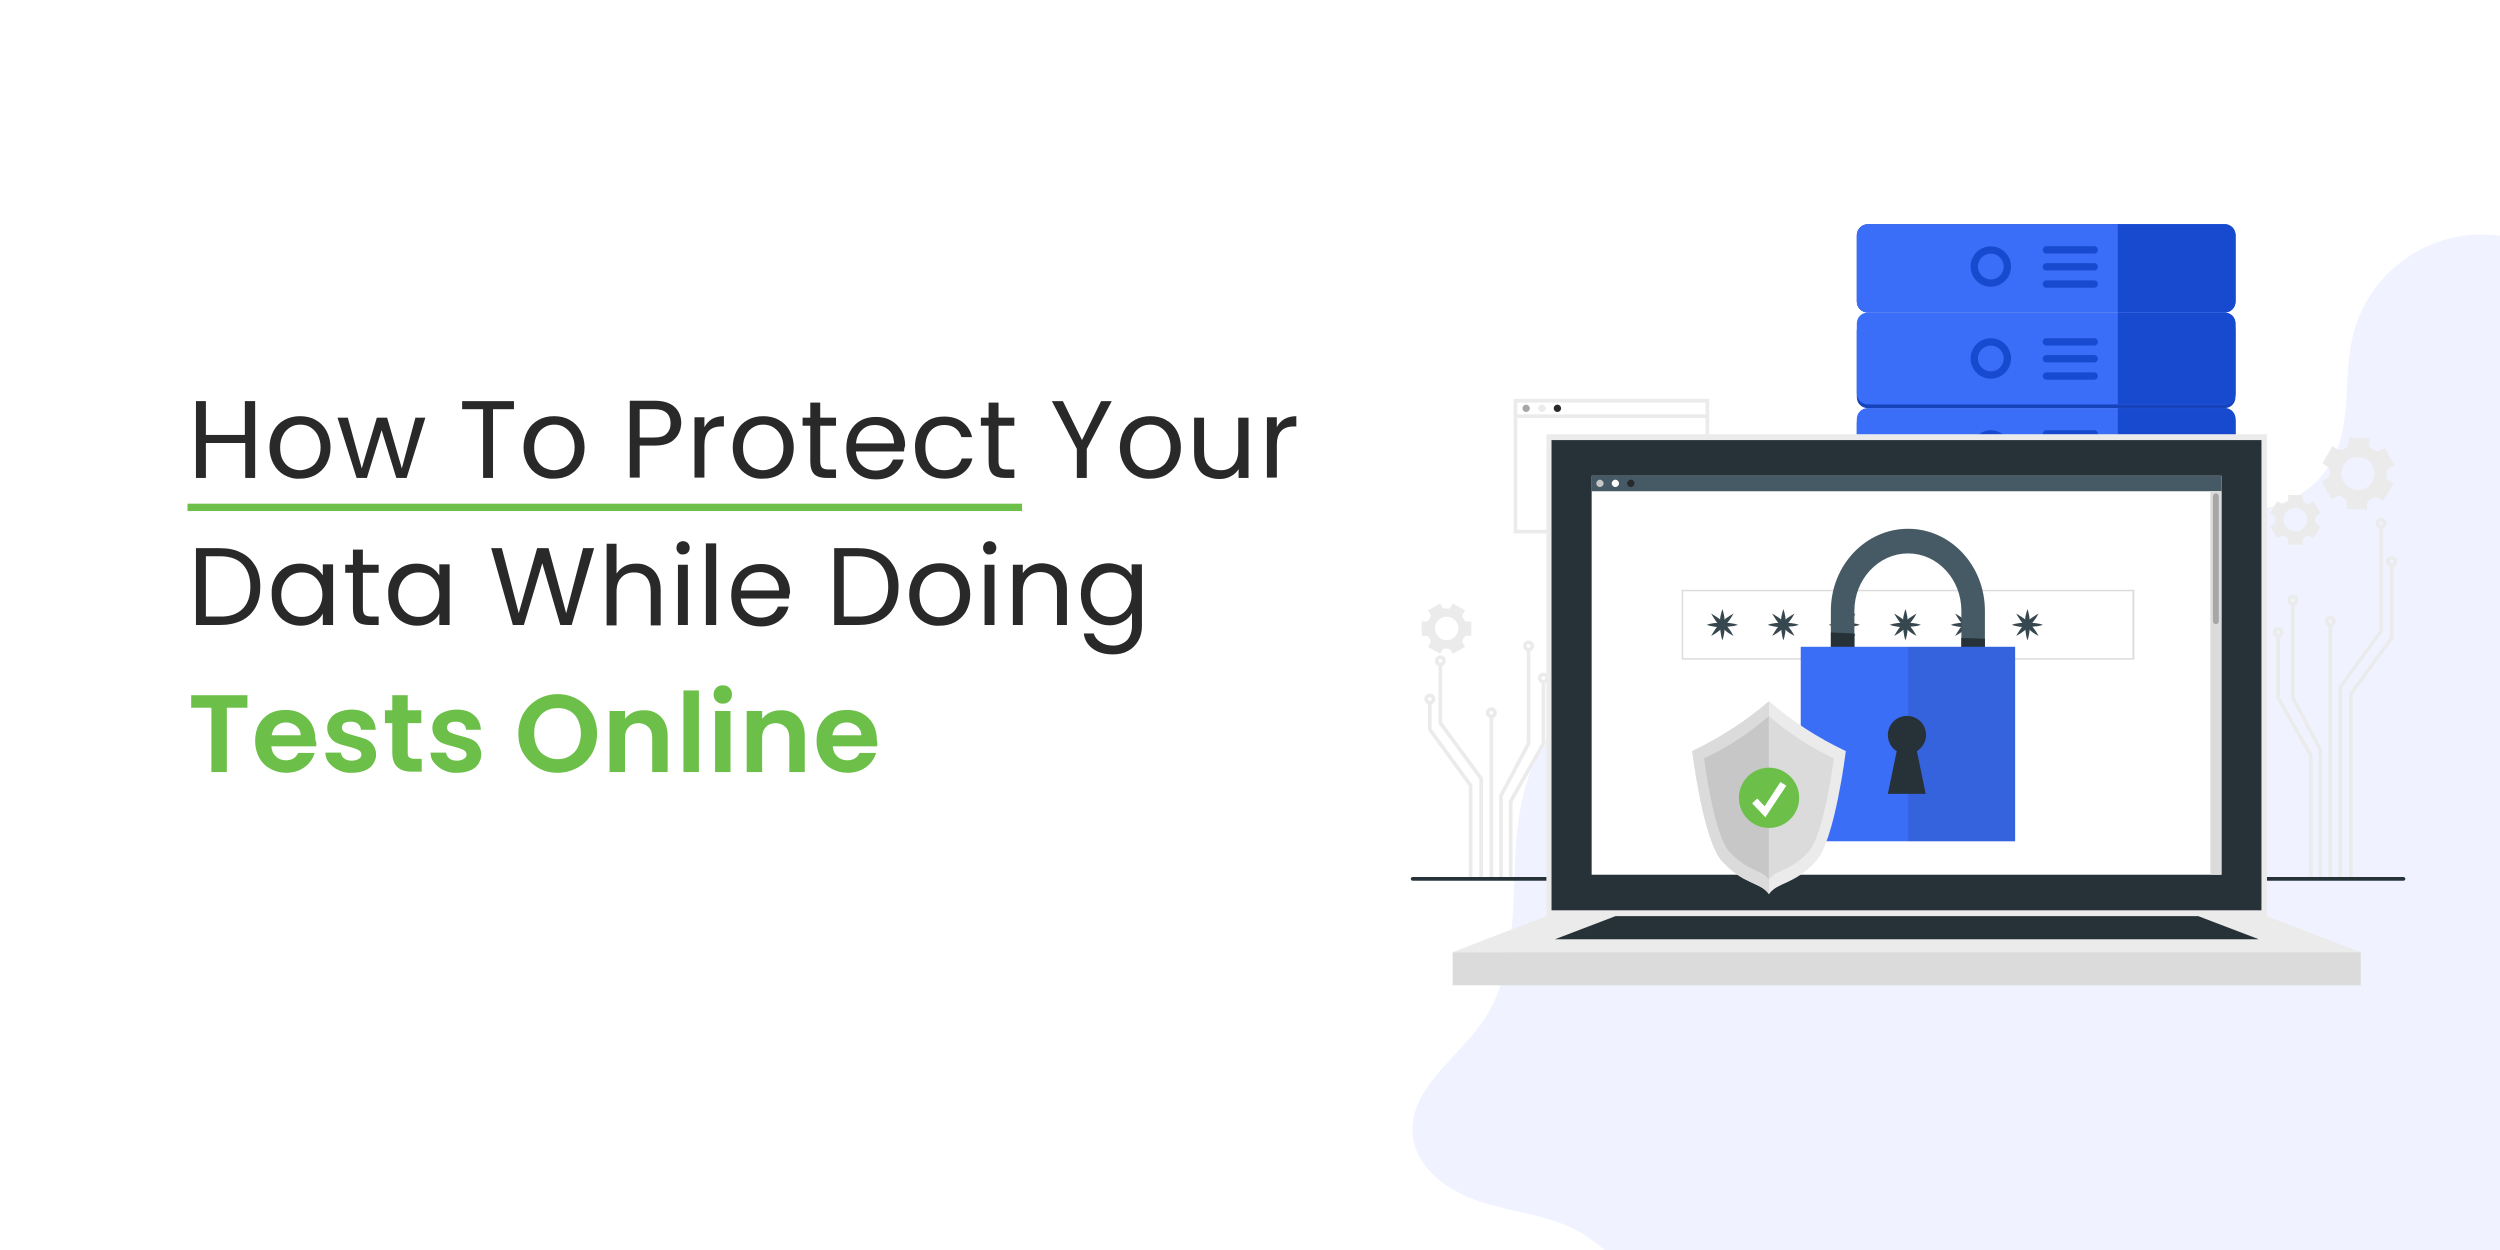 <?xml version="1.0" encoding="UTF-8"?> <!-- Generator: Adobe Illustrator 25.4.1, SVG Export Plug-In . SVG Version: 6.00 Build 0) --> <svg xmlns="http://www.w3.org/2000/svg" xmlns:xlink="http://www.w3.org/1999/xlink" version="1.1" id="Layer_1" x="0px" y="0px" viewBox="0 0 680 340" style="enable-background:new 0 0 680 340;" xml:space="preserve"><rect x="0" y="0" width="680" height="340" fill="#808080" stroke="none"/> <style type="text/css"> .st0{clip-path:url(#SVGID_00000150808247239938981850000012197419449577281704_);} .st1{fill:#FFFFFF;} .st2{enable-background:new ;} .st3{fill:#292929;} .st4{fill:#6CC04A;} .st5{fill:#F0F3FF;} .st6{fill:#3B6EF8;} .st7{fill:#1642BA;} .st8{fill:#184AD0;} .st9{fill:none;} .st10{fill:none;stroke:#184AD0;stroke-width:2;} .st11{fill:none;stroke:#184AD0;stroke-width:2;stroke-linecap:round;} .st12{fill:none;stroke:#EBEBEB;stroke-miterlimit:10;} .st13{fill:#A6A6A6;} .st14{fill:#EBEBEB;} .st15{fill:none;stroke:#263238;stroke-linecap:round;stroke-linejoin:round;} .st16{fill:#263238;} .st17{fill:#DBDBDB;} .st18{fill:#455A64;} .st19{fill:#C7C7C7;} .st20{fill:#37474F;} .st21{fill:#3B6EF6;} .st22{opacity:0.1;enable-background:new ;} </style> <g> <defs> <rect id="SVGID_1_" width="680" height="340"></rect> </defs> <clipPath id="SVGID_00000178183500536133989400000006817032942241642911_"> <use xlink:href="#SVGID_1_" style="overflow:visible;"></use> </clipPath> <g id="How_To_Protect_Your_Data_While_Doing_Tests_Online" style="clip-path:url(#SVGID_00000178183500536133989400000006817032942241642911_);"> <rect class="st1" width="680" height="340"></rect> <g class="st2"> <path class="st3" d="M69.4,109.1V130h-2.7v-9.5H56v9.5h-2.7v-20.9H56v9.2h10.6v-9.2H69.4z"></path> <path class="st3" d="M77.3,129.2c-1.2-0.7-2.2-1.7-2.9-3c-0.7-1.3-1.1-2.8-1.1-4.5c0-1.7,0.4-3.2,1.1-4.5s1.7-2.3,3-3 c1.3-0.7,2.7-1,4.2-1s3,0.3,4.2,1c1.3,0.7,2.3,1.7,3,3c0.7,1.3,1.1,2.8,1.1,4.5c0,1.7-0.4,3.2-1.1,4.5s-1.8,2.3-3,3 c-1.3,0.7-2.7,1-4.3,1C80,130.3,78.6,129.9,77.3,129.2z M84.3,127.2c0.9-0.5,1.6-1.1,2.1-2.1c0.5-0.9,0.8-2,0.8-3.4 s-0.3-2.4-0.8-3.4c-0.5-0.9-1.2-1.6-2-2.1c-0.8-0.5-1.8-0.7-2.7-0.7c-1,0-1.9,0.2-2.7,0.7c-0.8,0.5-1.5,1.1-2,2.1 c-0.5,0.9-0.8,2-0.8,3.4c0,1.3,0.2,2.5,0.7,3.4c0.5,0.9,1.1,1.6,2,2.1c0.8,0.4,1.7,0.7,2.7,0.7C82.5,127.9,83.4,127.6,84.3,127.2 z"></path> <path class="st3" d="M115.7,113.6l-5.1,16.4h-2.8l-4-13l-4,13H97l-5.2-16.4h2.8l3.8,13.8l4.1-13.8h2.8l4,13.8l3.7-13.8H115.7z"></path> <path class="st3" d="M139.8,109.1v2.2h-5.7V130h-2.7v-18.7h-5.7v-2.2H139.8z"></path> <path class="st3" d="M146.4,129.2c-1.2-0.7-2.2-1.7-2.9-3c-0.7-1.3-1.1-2.8-1.1-4.5c0-1.7,0.4-3.2,1.1-4.5s1.7-2.3,3-3 c1.3-0.7,2.7-1,4.2-1s3,0.3,4.2,1c1.3,0.7,2.3,1.7,3,3c0.7,1.3,1.1,2.8,1.1,4.5c0,1.7-0.4,3.2-1.1,4.5s-1.8,2.3-3,3 c-1.3,0.7-2.7,1-4.3,1C149.1,130.3,147.7,129.9,146.4,129.2z M153.4,127.2c0.9-0.5,1.6-1.1,2.1-2.1c0.5-0.9,0.8-2,0.8-3.4 s-0.3-2.4-0.8-3.4c-0.5-0.9-1.2-1.6-2-2.1c-0.8-0.5-1.8-0.7-2.7-0.7c-1,0-1.9,0.2-2.7,0.7c-0.8,0.5-1.5,1.1-2,2.1 c-0.5,0.9-0.8,2-0.8,3.4c0,1.3,0.2,2.5,0.7,3.4c0.5,0.9,1.1,1.6,2,2.1c0.8,0.4,1.7,0.7,2.7,0.7 C151.6,127.9,152.5,127.6,153.4,127.2z"></path> <path class="st3" d="M183.4,119.5c-1.2,1.2-3,1.7-5.4,1.7h-4v8.7h-2.7v-20.9h6.8c2.4,0,4.2,0.6,5.4,1.7c1.2,1.1,1.8,2.6,1.8,4.4 C185.2,117,184.6,118.4,183.4,119.5z M181.3,118c0.7-0.7,1.1-1.6,1.1-2.8c0-2.6-1.5-3.9-4.4-3.9h-4v7.7h4 C179.5,119,180.6,118.7,181.3,118z"></path> <path class="st3" d="M193.6,114c0.9-0.5,2-0.8,3.3-0.8v2.8h-0.7c-3.1,0-4.6,1.7-4.6,5v8.9h-2.7v-16.4h2.7v2.7 C192.1,115.3,192.7,114.6,193.6,114z"></path> <path class="st3" d="M203.3,129.2c-1.2-0.7-2.2-1.7-2.9-3c-0.7-1.3-1.1-2.8-1.1-4.5c0-1.7,0.4-3.2,1.1-4.5s1.7-2.3,3-3 c1.3-0.7,2.7-1,4.2-1s3,0.3,4.2,1c1.3,0.7,2.3,1.7,3,3c0.7,1.3,1.1,2.8,1.1,4.5c0,1.7-0.4,3.2-1.1,4.5s-1.8,2.3-3,3 c-1.3,0.7-2.7,1-4.3,1C205.9,130.3,204.5,129.9,203.3,129.2z M210.2,127.2c0.9-0.5,1.6-1.1,2.1-2.1c0.5-0.9,0.8-2,0.8-3.4 s-0.3-2.4-0.8-3.4c-0.5-0.9-1.2-1.6-2-2.1c-0.8-0.5-1.8-0.7-2.7-0.7c-1,0-1.9,0.2-2.7,0.7c-0.8,0.5-1.5,1.1-2,2.1 c-0.5,0.9-0.8,2-0.8,3.4c0,1.3,0.2,2.5,0.7,3.4c0.5,0.9,1.1,1.6,2,2.1c0.8,0.4,1.7,0.7,2.7,0.7 C208.5,127.9,209.4,127.6,210.2,127.2z"></path> <path class="st3" d="M223.1,115.8v9.7c0,0.8,0.2,1.4,0.5,1.7c0.3,0.3,0.9,0.5,1.8,0.5h2v2.3h-2.5c-1.5,0-2.7-0.3-3.4-1 s-1.1-1.8-1.1-3.5v-9.7h-2.1v-2.2h2.1v-4.1h2.7v4.1h4.3v2.2H223.1z"></path> <path class="st3" d="M245.9,122.8h-13.1c0.1,1.6,0.7,2.9,1.7,3.8c1,0.9,2.2,1.4,3.7,1.4c1.2,0,2.2-0.3,3-0.8 c0.8-0.5,1.3-1.3,1.7-2.2h2.9c-0.4,1.6-1.3,2.9-2.6,3.9c-1.3,1-3,1.5-4.9,1.5c-1.6,0-3-0.3-4.2-1c-1.2-0.7-2.2-1.7-2.9-3 s-1-2.8-1-4.5c0-1.7,0.3-3.2,1-4.5c0.7-1.3,1.6-2.3,2.9-3c1.2-0.7,2.6-1,4.2-1c1.6,0,2.9,0.3,4.1,1c1.2,0.7,2.1,1.6,2.8,2.8 s1,2.5,1,4C246,121.7,245.9,122.2,245.9,122.8z M242.5,117.9c-0.5-0.8-1.1-1.3-1.9-1.7c-0.8-0.4-1.7-0.6-2.6-0.6 c-1.4,0-2.6,0.4-3.5,1.3c-1,0.9-1.5,2.1-1.7,3.7h10.4C243.1,119.5,242.9,118.6,242.5,117.9z"></path> <path class="st3" d="M249.8,117.3c0.7-1.3,1.6-2.3,2.8-3c1.2-0.7,2.6-1,4.2-1c2,0,3.7,0.5,5,1.5c1.3,1,2.2,2.3,2.6,4.1h-2.9 c-0.3-1-0.8-1.8-1.6-2.4c-0.8-0.6-1.8-0.9-3-0.9c-1.6,0-2.8,0.5-3.8,1.6c-1,1.1-1.4,2.6-1.4,4.5c0,2,0.5,3.5,1.4,4.6 s2.2,1.6,3.8,1.6c1.2,0,2.2-0.3,3-0.8s1.4-1.4,1.7-2.4h2.9c-0.4,1.7-1.3,3-2.6,4c-1.3,1-3,1.5-5,1.5c-1.6,0-2.9-0.3-4.2-1 c-1.2-0.7-2.2-1.7-2.8-3c-0.7-1.3-1-2.8-1-4.5C248.8,120.1,249.2,118.6,249.8,117.3z"></path> <path class="st3" d="M271.6,115.8v9.7c0,0.8,0.2,1.4,0.5,1.7c0.3,0.3,0.9,0.5,1.8,0.5h2v2.3h-2.5c-1.5,0-2.7-0.3-3.4-1 s-1.1-1.8-1.1-3.5v-9.7h-2.1v-2.2h2.1v-4.1h2.7v4.1h4.3v2.2H271.6z"></path> <path class="st3" d="M302.4,109.1l-6.8,13v7.9h-2.7v-7.9l-6.8-13h3l5.2,10.6l5.2-10.6H302.4z"></path> <path class="st3" d="M308.6,129.2c-1.2-0.7-2.2-1.7-2.9-3c-0.7-1.3-1.1-2.8-1.1-4.5c0-1.7,0.4-3.2,1.1-4.5s1.7-2.3,3-3 c1.3-0.7,2.7-1,4.2-1s3,0.3,4.2,1c1.3,0.7,2.3,1.7,3,3c0.7,1.3,1.1,2.8,1.1,4.5c0,1.7-0.4,3.2-1.1,4.5s-1.8,2.3-3,3 c-1.3,0.7-2.7,1-4.3,1C311.2,130.3,309.8,129.9,308.6,129.2z M315.5,127.2c0.9-0.5,1.6-1.1,2.1-2.1c0.5-0.9,0.8-2,0.8-3.4 s-0.3-2.4-0.8-3.4c-0.5-0.9-1.2-1.6-2-2.1c-0.8-0.5-1.8-0.7-2.7-0.7c-1,0-1.9,0.2-2.7,0.7c-0.8,0.5-1.5,1.1-2,2.1 c-0.5,0.9-0.8,2-0.8,3.4c0,1.3,0.2,2.5,0.7,3.4c0.5,0.9,1.1,1.6,2,2.1c0.8,0.4,1.7,0.7,2.7,0.7 C313.7,127.9,314.6,127.6,315.5,127.2z"></path> <path class="st3" d="M339.6,113.6V130h-2.7v-2.4c-0.5,0.8-1.2,1.5-2.2,2c-0.9,0.5-2,0.7-3.1,0.7c-1.3,0-2.4-0.3-3.5-0.8 s-1.8-1.3-2.4-2.4c-0.6-1.1-0.9-2.3-0.9-3.9v-9.6h2.7v9.3c0,1.6,0.4,2.9,1.2,3.7c0.8,0.9,1.9,1.3,3.4,1.3c1.5,0,2.6-0.5,3.4-1.4 c0.8-0.9,1.3-2.2,1.3-3.9v-9H339.6z"></path> <path class="st3" d="M349.3,114c0.9-0.5,2-0.8,3.3-0.8v2.8h-0.7c-3.1,0-4.6,1.7-4.6,5v8.9h-2.7v-16.4h2.7v2.7 C347.7,115.3,348.4,114.6,349.3,114z"></path> </g> <g class="st2"> <path class="st3" d="M65.7,150.4c1.7,0.8,2.9,2.1,3.8,3.6c0.9,1.6,1.3,3.4,1.3,5.6c0,2.1-0.4,4-1.3,5.6c-0.9,1.6-2.2,2.8-3.8,3.6 c-1.7,0.8-3.6,1.2-5.9,1.2h-6.5v-20.9h6.5C62.1,149.1,64.1,149.5,65.7,150.4z M66,165.6c1.4-1.4,2.1-3.4,2.1-6 c0-2.6-0.7-4.6-2.1-6.1c-1.4-1.5-3.5-2.2-6.2-2.2H56v16.4h3.8C62.5,167.8,64.6,167,66,165.6z"></path> <path class="st3" d="M74.8,157.3c0.7-1.3,1.6-2.3,2.8-3c1.2-0.7,2.5-1,4-1c1.4,0,2.7,0.3,3.8,0.9c1.1,0.6,1.8,1.4,2.4,2.3v-3h2.8 V170h-2.8v-3.1c-0.5,1-1.3,1.8-2.4,2.4c-1.1,0.6-2.3,0.9-3.7,0.9c-1.5,0-2.8-0.4-4-1.1c-1.2-0.7-2.1-1.7-2.8-3 c-0.7-1.3-1-2.8-1-4.4C73.8,160,74.1,158.6,74.8,157.3z M86.9,158.5c-0.5-0.9-1.2-1.6-2-2.1c-0.9-0.5-1.8-0.7-2.8-0.7 s-1.9,0.2-2.8,0.7c-0.8,0.5-1.5,1.2-2,2.1c-0.5,0.9-0.8,2-0.8,3.2c0,1.3,0.2,2.4,0.8,3.3c0.5,0.9,1.2,1.6,2,2.1 c0.8,0.5,1.8,0.7,2.8,0.7s2-0.2,2.8-0.7c0.8-0.5,1.5-1.2,2-2.1c0.5-0.9,0.8-2,0.8-3.3S87.4,159.4,86.9,158.5z"></path> <path class="st3" d="M98.7,155.8v9.7c0,0.8,0.2,1.4,0.5,1.7c0.3,0.3,0.9,0.5,1.8,0.5h2v2.3h-2.5c-1.5,0-2.7-0.3-3.4-1 s-1.1-1.8-1.1-3.5v-9.7h-2.1v-2.2h2.1v-4.1h2.7v4.1h4.3v2.2H98.7z"></path> <path class="st3" d="M106.5,157.3c0.7-1.3,1.6-2.3,2.8-3c1.2-0.7,2.5-1,4-1c1.4,0,2.7,0.3,3.8,0.9c1.1,0.6,1.8,1.4,2.4,2.3v-3 h2.8V170h-2.8v-3.1c-0.5,1-1.3,1.8-2.4,2.4c-1.1,0.6-2.3,0.9-3.7,0.9c-1.5,0-2.8-0.4-4-1.1c-1.2-0.7-2.1-1.7-2.8-3 c-0.7-1.3-1-2.8-1-4.4C105.5,160,105.8,158.6,106.5,157.3z M118.7,158.5c-0.5-0.9-1.2-1.6-2-2.1c-0.9-0.5-1.8-0.7-2.8-0.7 s-1.9,0.2-2.8,0.7c-0.8,0.5-1.5,1.2-2,2.1c-0.5,0.9-0.8,2-0.8,3.2c0,1.3,0.2,2.4,0.8,3.3c0.5,0.9,1.2,1.6,2,2.1 c0.8,0.5,1.8,0.7,2.8,0.7s2-0.2,2.8-0.7c0.8-0.5,1.5-1.2,2-2.1c0.5-0.9,0.8-2,0.8-3.3S119.2,159.4,118.7,158.5z"></path> <path class="st3" d="M161.6,149.1l-6.1,20.9h-3.1l-4.9-16.8l-5,16.8l-3,0l-5.9-20.9h2.9l4.6,17.7l5-17.7h3.1l4.8,17.7l4.6-17.7 H161.6z"></path> <path class="st3" d="M176.4,154.1c1,0.5,1.8,1.3,2.4,2.4c0.6,1.1,0.9,2.3,0.9,3.9v9.7h-2.7v-9.3c0-1.6-0.4-2.9-1.2-3.8 c-0.8-0.9-1.9-1.3-3.4-1.3c-1.4,0-2.6,0.5-3.4,1.4c-0.9,0.9-1.3,2.2-1.3,3.9v9.1h-2.7v-22.2h2.7v8.1c0.5-0.8,1.3-1.5,2.2-2 c0.9-0.5,2-0.7,3.2-0.7C174.3,153.3,175.4,153.5,176.4,154.1z"></path> <path class="st3" d="M184.5,150.3c-0.4-0.4-0.5-0.8-0.5-1.3s0.2-1,0.5-1.3s0.8-0.5,1.3-0.5c0.5,0,0.9,0.2,1.3,0.5 c0.3,0.4,0.5,0.8,0.5,1.3s-0.2,1-0.5,1.3c-0.4,0.4-0.8,0.5-1.3,0.5C185.3,150.9,184.8,150.7,184.5,150.3z M187.1,153.6V170h-2.7 v-16.4H187.1z"></path> <path class="st3" d="M194.8,147.8V170H192v-22.2H194.8z"></path> <path class="st3" d="M214.6,162.8h-13.1c0.1,1.6,0.7,2.9,1.7,3.8c1,0.9,2.2,1.4,3.7,1.4c1.2,0,2.2-0.3,3-0.8 c0.8-0.5,1.3-1.3,1.7-2.2h2.9c-0.4,1.6-1.3,2.9-2.6,3.9c-1.3,1-3,1.5-4.9,1.5c-1.6,0-3-0.3-4.2-1c-1.2-0.7-2.2-1.7-2.9-3 s-1-2.8-1-4.5c0-1.7,0.3-3.2,1-4.5c0.7-1.3,1.6-2.3,2.9-3c1.2-0.7,2.6-1,4.2-1c1.6,0,2.9,0.3,4.1,1c1.2,0.7,2.1,1.6,2.8,2.8 s1,2.5,1,4C214.7,161.7,214.6,162.2,214.6,162.8z M211.2,157.9c-0.5-0.8-1.1-1.3-1.9-1.7c-0.8-0.4-1.7-0.6-2.6-0.6 c-1.4,0-2.6,0.4-3.5,1.3c-1,0.9-1.5,2.1-1.7,3.7h10.4C211.9,159.5,211.6,158.6,211.2,157.9z"></path> <path class="st3" d="M239.3,150.4c1.7,0.8,2.9,2.1,3.8,3.6c0.9,1.6,1.3,3.4,1.3,5.6c0,2.1-0.4,4-1.3,5.6 c-0.9,1.6-2.2,2.8-3.8,3.6c-1.7,0.8-3.6,1.2-5.9,1.2h-6.5v-20.9h6.5C235.6,149.1,237.6,149.5,239.3,150.4z M239.5,165.6 c1.4-1.4,2.1-3.4,2.1-6c0-2.6-0.7-4.6-2.1-6.1c-1.4-1.5-3.5-2.2-6.2-2.2h-3.8v16.4h3.8C236,167.8,238.1,167,239.5,165.6z"></path> <path class="st3" d="M251.3,169.2c-1.2-0.7-2.2-1.7-2.9-3c-0.7-1.3-1.1-2.8-1.1-4.5c0-1.7,0.4-3.2,1.1-4.5s1.7-2.3,3-3 c1.3-0.7,2.7-1,4.2-1s3,0.3,4.2,1c1.3,0.7,2.3,1.7,3,3c0.7,1.3,1.1,2.8,1.1,4.5c0,1.7-0.4,3.2-1.1,4.5s-1.8,2.3-3,3 c-1.3,0.7-2.7,1-4.3,1C253.9,170.3,252.5,169.9,251.3,169.2z M258.2,167.2c0.9-0.5,1.6-1.1,2.1-2.1c0.5-0.9,0.8-2,0.8-3.4 s-0.3-2.4-0.8-3.4c-0.5-0.9-1.2-1.6-2-2.1c-0.8-0.5-1.8-0.7-2.7-0.7c-1,0-1.9,0.2-2.7,0.7c-0.8,0.5-1.5,1.1-2,2.1 c-0.5,0.9-0.8,2-0.8,3.4c0,1.3,0.2,2.5,0.7,3.4c0.5,0.9,1.1,1.6,2,2.1c0.8,0.4,1.7,0.7,2.7,0.7 C256.5,167.9,257.4,167.6,258.2,167.2z"></path> <path class="st3" d="M267.9,150.3c-0.4-0.4-0.5-0.8-0.5-1.3s0.2-1,0.5-1.3s0.8-0.5,1.3-0.5c0.5,0,0.9,0.2,1.3,0.5 c0.3,0.4,0.5,0.8,0.5,1.3s-0.2,1-0.5,1.3c-0.4,0.4-0.8,0.5-1.3,0.5C268.7,150.9,268.2,150.7,267.9,150.3z M270.5,153.6V170h-2.7 v-16.4H270.5z"></path> <path class="st3" d="M288.3,155.1c1.2,1.2,1.9,3,1.9,5.2v9.7h-2.7v-9.3c0-1.6-0.4-2.9-1.2-3.8c-0.8-0.9-1.9-1.3-3.4-1.3 c-1.4,0-2.6,0.5-3.4,1.4c-0.9,0.9-1.3,2.2-1.3,3.9v9.1h-2.7v-16.4h2.7v2.3c0.5-0.8,1.3-1.5,2.2-2c0.9-0.5,2-0.7,3.1-0.7 C285.4,153.3,287.1,153.9,288.3,155.1z"></path> <path class="st3" d="M305.4,154.2c1.1,0.6,1.9,1.4,2.4,2.3v-3h2.8v16.8c0,1.5-0.3,2.8-1,4s-1.6,2.1-2.7,2.7c-1.2,0.7-2.6,1-4.2,1 c-2.2,0-4-0.5-5.4-1.5c-1.4-1-2.3-2.4-2.5-4.2h2.7c0.3,1,0.9,1.8,1.9,2.4c0.9,0.6,2.1,0.9,3.4,0.9c1.5,0,2.7-0.5,3.7-1.4 c0.9-0.9,1.4-2.3,1.4-4v-3.5c-0.5,1-1.3,1.8-2.4,2.4c-1.1,0.6-2.3,1-3.7,1c-1.5,0-2.8-0.4-4-1.1c-1.2-0.7-2.1-1.7-2.8-3 c-0.7-1.3-1-2.8-1-4.4c0-1.7,0.3-3.2,1-4.4c0.7-1.3,1.6-2.3,2.8-3c1.2-0.7,2.5-1,4-1C303.1,153.3,304.3,153.6,305.4,154.2z M307,158.5c-0.5-0.9-1.2-1.6-2-2.1c-0.9-0.5-1.8-0.7-2.8-0.7s-1.9,0.2-2.8,0.7c-0.8,0.5-1.5,1.2-2,2.1c-0.5,0.9-0.8,2-0.8,3.2 c0,1.3,0.2,2.4,0.8,3.3c0.5,0.9,1.2,1.6,2,2.1c0.8,0.5,1.8,0.7,2.8,0.7s2-0.2,2.8-0.7c0.8-0.5,1.5-1.2,2-2.1 c0.5-0.9,0.8-2,0.8-3.3S307.5,159.4,307,158.5z"></path> </g> <g class="st2"> <path class="st4" d="M67.3,189.1v3.4h-5.6V210h-4.2v-17.5H52v-3.4H67.3z"></path> <path class="st4" d="M86,203H73.8c0.1,1.2,0.5,2.1,1.3,2.8c0.7,0.7,1.7,1,2.7,1c1.6,0,2.7-0.7,3.3-2h4.5 c-0.5,1.6-1.4,2.9-2.8,3.9c-1.4,1-3,1.5-5,1.5c-1.6,0-3-0.4-4.3-1.1s-2.3-1.7-3-3c-0.7-1.3-1.1-2.8-1.1-4.5c0-1.7,0.3-3.2,1-4.5 c0.7-1.3,1.7-2.3,2.9-3c1.3-0.7,2.7-1,4.4-1c1.6,0,3,0.3,4.2,1c1.2,0.7,2.2,1.6,2.9,2.9s1,2.7,1,4.3 C86.1,201.9,86.1,202.5,86,203z M81.8,200.1c0-1.1-0.4-1.9-1.2-2.6c-0.8-0.6-1.7-1-2.8-1c-1,0-1.9,0.3-2.6,0.9s-1.1,1.5-1.3,2.6 H81.8z"></path> <path class="st4" d="M92.1,209.5c-1.1-0.5-1.9-1.2-2.6-2s-1-1.8-1-2.8h4.2c0.1,0.6,0.4,1.2,0.9,1.6c0.5,0.4,1.2,0.6,2.1,0.6 c0.8,0,1.4-0.2,1.9-0.5c0.5-0.3,0.7-0.7,0.7-1.2c0-0.5-0.3-0.9-0.8-1.2c-0.6-0.3-1.4-0.6-2.6-0.9c-1.2-0.3-2.3-0.6-3-0.9 c-0.8-0.3-1.5-0.8-2-1.5s-0.9-1.5-0.9-2.7c0-0.9,0.3-1.8,0.8-2.5c0.5-0.8,1.3-1.4,2.3-1.8c1-0.4,2.2-0.7,3.5-0.7 c2,0,3.6,0.5,4.7,1.5c1.2,1,1.8,2.3,1.9,4h-4c-0.1-0.7-0.3-1.2-0.8-1.6c-0.5-0.4-1.1-0.6-2-0.6c-0.8,0-1.3,0.1-1.8,0.4 c-0.4,0.3-0.6,0.7-0.6,1.2c0,0.6,0.3,1,0.8,1.3c0.6,0.3,1.4,0.6,2.6,0.9c1.2,0.3,2.2,0.6,3,0.9c0.8,0.3,1.5,0.8,2,1.5 s0.9,1.6,0.9,2.7c0,1-0.3,1.8-0.8,2.6c-0.5,0.8-1.3,1.4-2.3,1.8c-1,0.4-2.1,0.6-3.5,0.6C94.4,210.3,93.2,210,92.1,209.5z"></path> <path class="st4" d="M110.9,196.8v8c0,0.6,0.1,1,0.4,1.2c0.3,0.2,0.7,0.4,1.4,0.4h2v3.5H112c-3.5,0-5.3-1.7-5.3-5.2v-8h-2v-3.5h2 v-4.1h4.2v4.1h3.7v3.5H110.9z"></path> <path class="st4" d="M120.7,209.5c-1.1-0.5-1.9-1.2-2.6-2s-1-1.8-1-2.8h4.2c0.1,0.6,0.4,1.2,0.9,1.6c0.5,0.4,1.2,0.6,2.1,0.6 c0.8,0,1.4-0.2,1.9-0.5c0.5-0.3,0.7-0.7,0.7-1.2c0-0.5-0.3-0.9-0.8-1.2c-0.6-0.3-1.4-0.6-2.6-0.9c-1.2-0.3-2.3-0.6-3-0.9 c-0.8-0.3-1.5-0.8-2-1.5s-0.9-1.5-0.9-2.7c0-0.9,0.3-1.8,0.8-2.5c0.5-0.8,1.3-1.4,2.3-1.8c1-0.4,2.2-0.7,3.5-0.7 c2,0,3.6,0.5,4.7,1.5c1.2,1,1.8,2.3,1.9,4h-4c-0.1-0.7-0.3-1.2-0.8-1.6c-0.5-0.4-1.1-0.6-2-0.6c-0.8,0-1.3,0.1-1.8,0.4 c-0.4,0.3-0.6,0.7-0.6,1.2c0,0.6,0.3,1,0.8,1.3c0.6,0.3,1.4,0.6,2.6,0.9c1.2,0.3,2.2,0.6,3,0.9c0.8,0.3,1.5,0.8,2,1.5 s0.9,1.6,0.9,2.7c0,1-0.3,1.8-0.8,2.6c-0.5,0.8-1.3,1.4-2.3,1.8c-1,0.4-2.1,0.6-3.5,0.6C123,210.3,121.7,210,120.7,209.5z"></path> <path class="st4" d="M146.3,208.8c-1.6-0.9-2.9-2.2-3.9-3.8c-1-1.6-1.4-3.5-1.4-5.5c0-2,0.5-3.9,1.4-5.5c1-1.6,2.3-2.9,3.9-3.8 c1.6-0.9,3.4-1.4,5.4-1.4c2,0,3.8,0.5,5.4,1.4c1.6,0.9,2.9,2.2,3.9,3.8c0.9,1.6,1.4,3.5,1.4,5.5c0,2.1-0.5,3.9-1.4,5.5 c-1,1.6-2.2,2.9-3.9,3.8c-1.6,0.9-3.4,1.4-5.4,1.4C149.7,210.2,147.9,209.8,146.3,208.8z M155,205.6c1-0.6,1.7-1.4,2.2-2.4 c0.5-1.1,0.8-2.3,0.8-3.7c0-1.4-0.3-2.6-0.8-3.7s-1.3-1.9-2.2-2.4c-1-0.6-2.1-0.8-3.3-0.8c-1.3,0-2.4,0.3-3.3,0.8 c-1,0.6-1.7,1.4-2.3,2.4s-0.8,2.3-0.8,3.7c0,1.4,0.3,2.6,0.8,3.7c0.5,1.1,1.3,1.9,2.3,2.4c1,0.6,2.1,0.9,3.3,0.9 C153,206.5,154.1,206.2,155,205.6z"></path> <path class="st4" d="M179.8,195c1.2,1.3,1.8,3,1.8,5.2v9.8h-4.2v-9.2c0-1.3-0.3-2.3-1-3c-0.7-0.7-1.6-1.1-2.7-1.1 c-1.2,0-2.1,0.4-2.7,1.1c-0.7,0.7-1,1.7-1,3v9.2h-4.2v-16.6h4.2v2.1c0.6-0.7,1.3-1.3,2.1-1.7c0.9-0.4,1.8-0.6,2.9-0.6 C177,193.1,178.6,193.8,179.8,195z"></path> <path class="st4" d="M190.1,187.8V210h-4.2v-22.2H190.1z"></path> <path class="st4" d="M194.8,190.7c-0.5-0.5-0.7-1.1-0.7-1.8s0.2-1.3,0.7-1.8c0.5-0.5,1.1-0.7,1.8-0.7c0.7,0,1.4,0.2,1.8,0.7 c0.5,0.5,0.7,1.1,0.7,1.8s-0.2,1.3-0.7,1.8c-0.5,0.5-1.1,0.7-1.8,0.7C195.9,191.4,195.3,191.2,194.8,190.7z M198.7,193.4V210 h-4.2v-16.6H198.7z"></path> <path class="st4" d="M217.1,195c1.2,1.3,1.8,3,1.8,5.2v9.8h-4.2v-9.2c0-1.3-0.3-2.3-1-3c-0.7-0.7-1.6-1.1-2.7-1.1 c-1.2,0-2.1,0.4-2.7,1.1c-0.7,0.7-1,1.7-1,3v9.2h-4.2v-16.6h4.2v2.1c0.6-0.7,1.3-1.3,2.1-1.7c0.9-0.4,1.8-0.6,2.9-0.6 C214.3,193.1,215.9,193.8,217.1,195z"></path> <path class="st4" d="M238.6,203h-12.1c0.1,1.2,0.5,2.1,1.3,2.8c0.7,0.7,1.7,1,2.7,1c1.6,0,2.7-0.7,3.3-2h4.5 c-0.5,1.6-1.4,2.9-2.8,3.9c-1.4,1-3,1.5-5,1.5c-1.6,0-3-0.4-4.3-1.1s-2.3-1.7-3-3c-0.7-1.3-1.1-2.8-1.1-4.5c0-1.7,0.3-3.2,1-4.5 c0.7-1.3,1.7-2.3,2.9-3c1.3-0.7,2.7-1,4.4-1c1.6,0,3,0.3,4.2,1c1.2,0.7,2.2,1.6,2.9,2.9s1,2.7,1,4.3 C238.7,201.9,238.6,202.5,238.6,203z M234.3,200.1c0-1.1-0.4-1.9-1.2-2.6c-0.8-0.6-1.7-1-2.8-1c-1,0-1.9,0.3-2.6,0.9 s-1.1,1.5-1.3,2.6H234.3z"></path> </g> <rect id="Rectangle_1513" x="51" y="137" class="st4" width="227" height="2"></rect> <path id="Path_953" class="st5" d="M498.3,380c-12.5,8.8-30-0.4-39.7-12.2s-16.9-26.6-30.5-33.5c-8-4-17.2-4.7-25.7-7.5 c-8.5-2.8-17.1-8.9-18.1-17.7c-1.5-12.6,12-21,19.1-31.4c8.9-13,8-30.1,8.8-45.9c0.8-15.8,5.3-33.8,19.5-40.7 c23.6-11.4,55.9,15.9,75.9-1c13.1-11,9.6-33.1,20.8-46.2c12.4-14.5,35.2-10.8,53.9-6.7s42.6,5,51.9-11.7c5.7-10.2,3-22.9,5.8-34.3 c4.8-19.3,24.3-31.1,43.6-26.4c9.3,2.3,17.3,8.2,22.3,16.4c42,70.1,14.2,162.8,15.7,244.5c0.3,15.6-0.4,33.1-11.8,43.7 c-10.5,9.7-26.2,9.9-40.5,9.7C613.2,378.4,554.3,381,498.3,380z"></path> <g id="Group_5102" transform="translate(501.538 60.548)"> <ellipse id="Ellipse_183" class="st6" cx="55.5" cy="102.5" rx="56" ry="3"></ellipse> <g id="Group_5098" transform="translate(3.712 0.043)"> <path id="Rectangle_687" class="st7" d="M2.8,0.4h97c1.7,0,3,1.3,3,3v18c0,1.7-1.3,3-3,3h-97c-1.7,0-3-1.3-3-3v-18 C-0.2,1.8,1.1,0.4,2.8,0.4z"></path> <path id="Rectangle_685" class="st6" d="M2.8,0.4h97c1.7,0,3,1.3,3,3v18c0,1.7-1.3,3-3,3h-97c-1.7,0-3-1.3-3-3v-18 C-0.2,1.8,1.1,0.4,2.8,0.4z"></path> <path id="Rectangle_686" class="st8" d="M70.8,0.4h29c1.7,0,3,1.3,3,3v18c0,1.7-1.3,3-3,3h-29l0,0V0.4L70.8,0.4z"></path> <g id="Ellipse_151" transform="translate(30.751 6.41)"> <circle class="st9" cx="5.5" cy="5.5" r="5.5"></circle> <circle class="st10" cx="5.5" cy="5.5" r="4.5"></circle> </g> <g id="Group_4381" transform="translate(51.373 7.378)"> <line id="Line_177" class="st11" x1="0" y1="0" x2="13" y2="0"></line> <line id="Line_178" class="st11" x1="0" y1="4.6" x2="13" y2="4.6"></line> <line id="Line_179" class="st11" x1="0" y1="9.3" x2="13" y2="9.3"></line> </g> </g> <g id="Group_5100" transform="translate(3.712 50.249)"> <path id="Rectangle_687-2" class="st7" d="M2.8,1.2h97c1.7,0,3,1.3,3,3v18c0,1.7-1.3,3-3,3h-97c-1.7,0-3-1.3-3-3v-18 C-0.2,2.5,1.1,1.2,2.8,1.2z"></path> <path id="Rectangle_685-2" class="st6" d="M2.8,0.2h97c1.7,0,3,1.3,3,3v18c0,1.7-1.3,3-3,3h-97c-1.7,0-3-1.3-3-3v-18 C-0.2,1.5,1.1,0.2,2.8,0.2z"></path> <path id="Rectangle_686-2" class="st8" d="M70.8,0.2h29c1.7,0,3,1.3,3,3v18c0,1.7-1.3,3-3,3h-29l0,0V0.2L70.8,0.2z"></path> <g id="Ellipse_151-2" transform="translate(30.751 6.203)"> <ellipse class="st9" cx="5.5" cy="6" rx="5.5" ry="6"></ellipse> <ellipse class="st10" cx="5.5" cy="6" rx="4.5" ry="5"></ellipse> </g> <g id="Group_4381-2" transform="translate(51.373 7.196)"> <line id="Line_177-2" class="st11" x1="0" y1="0" x2="13" y2="0"></line> <line id="Line_178-2" class="st11" x1="0" y1="4.6" x2="13" y2="4.6"></line> <line id="Line_179-2" class="st11" x1="0" y1="9.3" x2="13" y2="9.3"></line> </g> </g> <g id="Group_5101" transform="translate(3.712 74.966)"> <path id="Rectangle_687-3" class="st7" d="M2.8,0.5h97c1.7,0,3,1.3,3,3v18c0,1.7-1.3,3-3,3h-97c-1.7,0-3-1.3-3-3v-18 C-0.2,1.8,1.1,0.5,2.8,0.5z"></path> <path id="Rectangle_685-3" class="st6" d="M2.8,0.5h97c1.7,0,3,1.3,3,3v17c0,1.7-1.3,3-3,3h-97c-1.7,0-3-1.3-3-3v-17 C-0.2,1.8,1.1,0.5,2.8,0.5z"></path> <path id="Rectangle_686-3" class="st8" d="M70.8,0.5h29c1.7,0,3,1.3,3,3v17c0,1.7-1.3,3-3,3h-29l0,0V0.5L70.8,0.5z"></path> <g id="Ellipse_151-3" transform="translate(30.751 6.487)"> <circle class="st9" cx="5.5" cy="5.5" r="5.5"></circle> <circle class="st10" cx="5.5" cy="5.5" r="4.5"></circle> </g> <g id="Group_4381-3" transform="translate(51.373 7.491)"> <line id="Line_177-3" class="st11" x1="0" y1="0" x2="13" y2="0"></line> <line id="Line_178-3" class="st11" x1="0" y1="4.6" x2="13" y2="4.6"></line> <line id="Line_179-3" class="st11" x1="0" y1="9.3" x2="13" y2="9.3"></line> </g> </g> <g id="Group_5099" transform="translate(3.712 24.76)"> <path id="Rectangle_687-4" class="st7" d="M2.8,1.7h97c1.7,0,3,1.3,3,3v18c0,1.7-1.3,3-3,3h-97c-1.7,0-3-1.3-3-3v-18 C-0.2,3,1.1,1.7,2.8,1.7z"></path> <path id="Rectangle_685-4" class="st6" d="M2.8-0.3h97c1.7,0,3,1.3,3,3v19c0,1.7-1.3,3-3,3h-97c-1.7,0-3-1.3-3-3v-19 C-0.2,1,1.1-0.3,2.8-0.3z"></path> <path id="Rectangle_686-4" class="st8" d="M70.8-0.3h29c1.7,0,3,1.3,3,3v19c0,1.7-1.3,3-3,3h-29l0,0V-0.3L70.8-0.3z"></path> <g id="Ellipse_151-4" transform="translate(30.751 6.693)"> <circle class="st9" cx="5.5" cy="5.5" r="5.5"></circle> <circle class="st10" cx="5.5" cy="5.5" r="4.5"></circle> </g> <g id="Group_4381-4" transform="translate(51.373 7.673)"> <line id="Line_177-4" class="st11" x1="0" y1="0" x2="13" y2="0"></line> <line id="Line_178-4" class="st11" x1="0" y1="4.6" x2="13" y2="4.6"></line> <line id="Line_179-4" class="st11" x1="0" y1="9.3" x2="13" y2="9.3"></line> </g> </g> </g> <g id="Group_44248" transform="translate(1277.344 -41.948)"> <g id="Group_40851" transform="translate(-865.144 150.948)"> <rect id="Rectangle_8521" x="0" y="0" class="st12" width="52.2" height="35.6"></rect> <g id="Group_40850" transform="translate(1.812 1.064)"> <path id="Path_71070" class="st13" d="M2.1,1c0,0.6-0.5,1-1,1c0,0,0,0,0,0c-0.6,0-1-0.5-1-1c0,0,0,0,0,0c0-0.6,0.5-1,1-1 c0,0,0,0,0,0C1.6,0,2.1,0.5,2.1,1C2.1,1,2.1,1,2.1,1z"></path> <path id="Path_71071" class="st14" d="M6.4,1c0,0.6-0.5,1-1,1s-1-0.5-1-1c0-0.6,0.5-1,1-1c0,0,0,0,0,0C5.9,0,6.4,0.5,6.4,1 C6.4,1,6.4,1,6.4,1z"></path> <path id="Path_71072" class="st3" d="M10.6,1c0,0.6-0.5,1-1,1c-0.6,0-1-0.5-1-1c0,0,0,0,0,0c0-0.6,0.5-1,1-1c0,0,0,0,0,0 C10.2,0,10.6,0.5,10.6,1C10.6,1,10.6,1,10.6,1z"></path> </g> <line id="Line_190" class="st12" x1="0" y1="4.2" x2="52.2" y2="4.2"></line> </g> <g id="Group_40864" transform="translate(-889.432 183.301)"> <g id="Group_40857" transform="translate(230.728)"> <g id="Group_40852" transform="translate(17.924)"> <path id="Path_71073" class="st12" d="M0,97.7V45.5l11.1-15.2V2"></path> <path id="Path_71074" class="st12" d="M10.1,1c0,0.5,0.4,1,1,1s1-0.4,1-1s-0.4-1-1-1S10.1,0.4,10.1,1z"></path> </g> <g id="Group_40853" transform="translate(20.785 10.387)"> <path id="Path_71075" class="st12" d="M0,87.3V37l11.1-15.2V2"></path> <path id="Path_71076" class="st12" d="M10.1,1c0,0.5,0.4,1,1,1s1-0.4,1-1s-0.4-1-1-1S10.1,0.4,10.1,1z"></path> </g> <g id="Group_40854" transform="translate(14.181 26.606)"> <line id="Line_191" class="st12" x1="1" y1="71.1" x2="1" y2="2"></line> <path id="Path_71077" class="st12" d="M0,1c0,0.5,0.4,1,1,1s1-0.4,1-1S1.5,0,1,0S0,0.4,0,1z"></path> </g> <g id="Group_40855" transform="translate(3.987 20.889)"> <path id="Path_71078" class="st12" d="M8.5,76.8V41.7L1,27.5V2"></path> <path id="Path_71079" class="st12" d="M0,1c0,0.5,0.4,1,1,1s1-0.4,1-1S1.5,0,1,0S0,0.4,0,1z"></path> </g> <g id="Group_40856" transform="translate(0 29.612)"> <path id="Path_71080" class="st12" d="M9.9,68.1V34.5L1,18.8V2"></path> <path id="Path_71081" class="st12" d="M0,1c0,0.5,0.4,1,1,1s1-0.4,1-1S1.5,0,1,0S0,0.4,0,1z"></path> </g> </g> <g id="Group_40863" transform="translate(0 33.355)"> <g id="Group_40858" transform="translate(2.861 4.043)"> <path id="Path_71082" class="st12" d="M12.1,60.3V33L1,17.9V2"></path> <path id="Path_71083" class="st12" d="M2,1c0,0.5-0.4,1-1,1S0,1.5,0,1s0.4-1,1-1S2,0.4,2,1z"></path> </g> <g id="Group_40859" transform="translate(0 14.43)"> <path id="Path_71084" class="st12" d="M12.1,49.9V24.5L1,9.3V2"></path> <path id="Path_71085" class="st12" d="M2,1c0,0.5-0.4,1-1,1S0,1.5,0,1s0.4-1,1-1S2,0.4,2,1z"></path> </g> <g id="Group_40860" transform="translate(16.724 18.183)"> <line id="Line_192" class="st12" x1="1" y1="46.2" x2="1" y2="2"></line> <path id="Path_71086" class="st12" d="M2,1c0,0.5-0.4,1-1,1S0,1.5,0,1s0.4-1,1-1S2,0.4,2,1z"></path> </g> <g id="Group_40861" transform="translate(20.364)"> <path id="Path_71087" class="st12" d="M0,64.4V41.7l7.5-14.2V2"></path> <path id="Path_71088" class="st12" d="M8.5,1c0,0.5-0.4,1-1,1s-1-0.4-1-1s0.4-1,1-1S8.5,0.4,8.5,1z"></path> </g> <g id="Group_40862" transform="translate(23.003 8.724)"> <path id="Path_71089" class="st12" d="M0,55.7V34.5l8.9-15.7V2"></path> <path id="Path_71090" class="st12" d="M9.9,1c0,0.5-0.4,1-1,1s-1-0.4-1-1s0.4-1,1-1S9.9,0.4,9.9,1z"></path> </g> </g> </g> <g id="Group_40865" transform="translate(-890.642 160.986)"> <path id="Path_71091" class="st14" d="M261.5,17.2l2.9-4.7l-1.4-0.9c-0.4-0.3-0.7-0.7-0.6-1.2c0-0.3,0-0.5,0-0.8 c0-0.5,0.2-1,0.7-1.2l1.5-0.8l-2.6-4.9l-1.5,0.8c-0.4,0.2-1,0.2-1.4-0.1c-0.2-0.2-0.5-0.3-0.7-0.4c-0.4-0.2-0.7-0.7-0.7-1.2 l0.1-1.7L252.2,0l-0.1,1.7c0,0.5-0.3,0.9-0.8,1.1c-0.1,0.1-0.2,0.1-0.4,0.2c-0.1,0.1-0.2,0.1-0.4,0.2c-0.4,0.3-0.9,0.3-1.4,0 l-1.4-0.9L245,7l1.4,0.9c0.4,0.3,0.7,0.7,0.6,1.2c0,0.3,0,0.5,0,0.8c0,0.5-0.2,1-0.7,1.2l-1.5,0.8l2.6,4.9l1.5-0.8 c0.4-0.2,1-0.2,1.4,0.1c0.2,0.2,0.5,0.3,0.7,0.4c0.4,0.2,0.7,0.7,0.7,1.2l-0.1,1.7l5.5,0.2l0.1-1.7c0-0.5,0.3-0.9,0.8-1.1 c0.1-0.1,0.2-0.1,0.4-0.2s0.2-0.1,0.4-0.2c0.4-0.3,1-0.3,1.4,0L261.5,17.2z M256.8,13.7c-2.2,1.2-4.9,0.4-6.1-1.8c0,0,0,0,0,0 c-1.2-2.2-0.4-4.9,1.8-6.1c2.2-1.2,4.9-0.3,6.1,1.8C259.8,9.8,259,12.6,256.8,13.7z"></path> <path id="Path_71092" class="st14" d="M8.5,58.8l3.3-1.9l-0.6-1c-0.2-0.3-0.2-0.7,0-1c0.1-0.2,0.2-0.3,0.3-0.5 c0.2-0.3,0.5-0.5,0.8-0.5h1.2V50h-1.2c-0.3,0-0.7-0.2-0.8-0.5c-0.1-0.2-0.2-0.3-0.3-0.5c-0.2-0.3-0.2-0.7,0-1l0.6-1l-3.3-1.9 l-0.6,1c-0.2,0.3-0.5,0.5-0.9,0.4c-0.1,0-0.2,0-0.3,0c-0.1,0-0.2,0-0.3,0c-0.3,0-0.7-0.1-0.8-0.4l-0.6-1L1.7,47l0.6,1 c0.2,0.3,0.2,0.7,0,1c-0.1,0.2-0.2,0.3-0.3,0.5C1.8,49.8,1.5,50,1.2,50H0v3.9h1.2c0.3,0,0.7,0.2,0.8,0.5 c0.1,0.2,0.2,0.3,0.3,0.5c0.2,0.3,0.2,0.7,0,1l-0.6,1l3.3,1.9l0.6-1c0.2-0.3,0.5-0.5,0.8-0.4c0.1,0,0.2,0,0.3,0s0.2,0,0.3,0 c0.3,0,0.7,0.2,0.9,0.4L8.5,58.8z M6.8,55.1c-1.7,0-3.2-1.4-3.2-3.2c0,0,0,0,0,0c0-1.7,1.4-3.2,3.2-3.2c0,0,0,0,0,0 c1.7,0,3.2,1.4,3.2,3.2C9.9,53.7,8.5,55.1,6.8,55.1C6.8,55.1,6.8,55.1,6.8,55.1z"></path> <path id="Path_71093" class="st14" d="M244.5,20.6l-1.9-3.3l-1,0.6c-0.3,0.2-0.7,0.2-1,0c-0.2-0.1-0.3-0.2-0.5-0.3 c-0.3-0.2-0.5-0.5-0.5-0.8v-1.2h-3.9v1.2c0,0.3-0.2,0.7-0.5,0.8c-0.2,0.1-0.3,0.2-0.5,0.3c-0.3,0.2-0.7,0.2-1,0l-1-0.6l-1.9,3.3 l1,0.6c0.3,0.2,0.5,0.5,0.4,0.9c0,0.1,0,0.2,0,0.3s0,0.2,0,0.3c0,0.3-0.1,0.7-0.4,0.8l-1,0.6l1.9,3.3l1-0.6c0.3-0.2,0.7-0.2,1,0 c0.2,0.1,0.3,0.2,0.5,0.3c0.3,0.2,0.5,0.5,0.5,0.8v1.2h3.9v-1.2c0-0.3,0.2-0.7,0.5-0.8c0.2-0.1,0.3-0.2,0.5-0.3 c0.3-0.2,0.7-0.2,1,0l1,0.6l1.9-3.3l-1-0.6c-0.3-0.2-0.5-0.5-0.4-0.8c0-0.1,0-0.2,0-0.3s0-0.2,0-0.3c0-0.3,0.2-0.7,0.4-0.9 L244.5,20.6z M240.8,22.3c0,1.7-1.4,3.2-3.2,3.2c0,0,0,0,0,0c-1.7,0-3.2-1.4-3.2-3.2c0-1.7,1.4-3.2,3.2-3.2 C239.4,19.2,240.8,20.6,240.8,22.3L240.8,22.3z"></path> </g> <line id="Line_193" class="st15" x1="-893.1" y1="281" x2="-623.6" y2="281"></line> <g id="Group_40871" transform="translate(-882.229 160.053)"> <rect id="Rectangle_8522" x="25.5" y="0" class="st14" width="196" height="131.1"></rect> <rect id="Rectangle_8523" x="26.9" y="1.6" class="st16" width="193.1" height="127.9"></rect> <g id="Group_40866" transform="translate(0 131.081)"> <rect id="Rectangle_8524" x="0" y="9.8" class="st17" width="247" height="9"></rect> <path id="Path_71094" class="st14" d="M0,9.8L25.5,0h196L247,9.8H0z"></path> <path id="Path_71095" class="st16" d="M27.8,6.3L44.3,0h158.5l16.5,6.3H27.8z"></path> </g> <g id="Group_40870" transform="translate(37.715 11.315)"> <rect id="Rectangle_8525" x="0.1" y="0" class="st1" width="171.3" height="108.5"></rect> <g id="Group_40868"> <path id="Path_71134" class="st18" d="M0,0h171.4v4.2H0V0z"></path> <g id="Group_40867" transform="translate(1.247 1.052)"> <path id="Path_71096" class="st19" d="M2.1,1c0,0.6-0.5,1-1,1c-0.6,0-1-0.5-1-1s0.5-1,1-1C1.6,0,2.1,0.5,2.1,1z"></path> <path id="Path_71097" class="st1" d="M6.3,1c0,0.6-0.5,1-1,1c-0.6,0-1-0.5-1-1s0.5-1,1-1C5.8,0,6.3,0.5,6.3,1z"></path> <path id="Path_71098" class="st3" d="M10.5,1c0,0.6-0.5,1-1,1c-0.6,0-1-0.5-1-1s0.5-1,1-1C10.1,0,10.5,0.5,10.5,1z"></path> </g> </g> <g id="Group_40869" transform="translate(168.387 4.173)"> <rect id="Rectangle_8527" x="0" y="0" class="st17" width="3" height="104.3"></rect> <path id="Path_71099" class="st13" d="M1.5,36.2L1.5,36.2c-0.4,0-0.8-0.4-0.8-0.8l0,0v-34c0-0.4,0.4-0.8,0.8-0.8l0,0l0,0 C2,0.6,2.3,1,2.3,1.4l0,0v34C2.3,35.8,2,36.2,1.5,36.2C1.5,36.2,1.5,36.2,1.5,36.2z"></path> </g> </g> </g> <g id="Group_40886" transform="translate(-819.91 202.378)"> <g id="Group_40872"> <rect id="Rectangle_8528" x="0.2" y="0.2" class="st1" width="122.6" height="18.6"></rect> <path id="Path_71100" class="st17" d="M123.1,19H0V0h123.1V19z M0.4,18.6h122.2V0.4H0.4V18.6z"></path> </g> <g id="Group_40885" transform="translate(6.779 5.246)"> <g id="Group_40874"> <g id="Group_40873"> <path id="Path_71101" class="st20" d="M4.3,0c0.2,0.7,0.4,1.4,0.5,2.1c0.1,0.7,0.1,1.4,0.1,2.1c0,0.7,0,1.4-0.1,2.1 C4.7,7.1,4.5,7.8,4.3,8.5C4,7.8,3.9,7.1,3.8,6.4C3.7,5.7,3.6,5,3.6,4.3c0-0.7,0-1.4,0.1-2.1C3.9,1.4,4,0.7,4.3,0z"></path> <path id="Path_71102" class="st20" d="M8.5,4.3C7.8,4.5,7.1,4.7,6.4,4.7C5.7,4.8,5,4.9,4.3,4.9c-0.7,0-1.4,0-2.1-0.1 C1.4,4.7,0.7,4.5,0,4.3C0.7,4,1.4,3.9,2.1,3.8c0.7-0.1,1.4-0.1,2.1-0.1c0.7,0,1.4,0,2.1,0.1C7.1,3.9,7.8,4,8.5,4.3z"></path> <path id="Path_71103" class="st20" d="M7.3,1.2C6.9,1.9,6.6,2.5,6.1,3.1C5.7,3.7,5.2,4.2,4.7,4.7c-0.5,0.5-1,1-1.6,1.4 C2.5,6.6,1.9,6.9,1.2,7.3C1.6,6.6,2,6,2.4,5.4c0.4-0.6,0.9-1.1,1.4-1.6c0.5-0.5,1-1,1.6-1.4C6,2,6.6,1.6,7.3,1.2z"></path> <path id="Path_71104" class="st20" d="M7.3,7.3C6.6,6.9,6,6.6,5.4,6.1C4.9,5.7,4.3,5.2,3.8,4.7c-0.5-0.5-1-1-1.4-1.6 C2,2.5,1.6,1.9,1.2,1.2C1.9,1.6,2.5,2,3.1,2.4c0.6,0.4,1.1,0.9,1.6,1.4c0.5,0.5,1,1,1.4,1.6C6.6,6,6.9,6.6,7.3,7.3z"></path> </g> </g> <g id="Group_40876" transform="translate(16.595)"> <g id="Group_40875"> <path id="Path_71105" class="st20" d="M4.3,0c0.2,0.7,0.4,1.4,0.5,2.1c0.1,0.7,0.1,1.4,0.1,2.1c0,0.7,0,1.4-0.1,2.1 C4.7,7.1,4.5,7.8,4.3,8.5C4,7.8,3.9,7.1,3.8,6.4C3.7,5.7,3.6,5,3.6,4.3c0-0.7,0-1.4,0.1-2.1C3.9,1.4,4,0.7,4.3,0z"></path> <path id="Path_71106" class="st20" d="M8.5,4.3C7.8,4.5,7.1,4.7,6.4,4.7C5.7,4.8,5,4.9,4.3,4.9c-0.7,0-1.4,0-2.1-0.1 C1.4,4.7,0.7,4.5,0,4.3C0.7,4,1.4,3.9,2.1,3.8c0.7-0.1,1.4-0.1,2.1-0.1c0.7,0,1.4,0,2.1,0.1C7.1,3.9,7.8,4,8.5,4.3z"></path> <path id="Path_71107" class="st20" d="M7.3,1.2C6.9,1.9,6.6,2.5,6.1,3.1C5.7,3.7,5.2,4.2,4.7,4.7c-0.5,0.5-1,1-1.6,1.4 C2.5,6.6,1.9,6.9,1.2,7.3C1.6,6.6,2,6,2.4,5.4c0.4-0.6,0.9-1.1,1.4-1.6c0.5-0.5,1-1,1.6-1.4C6,2,6.6,1.6,7.3,1.2z"></path> <path id="Path_71108" class="st20" d="M7.3,7.3C6.6,6.9,6,6.6,5.4,6.1C4.9,5.7,4.3,5.2,3.8,4.7c-0.5-0.5-1-1-1.4-1.6 C2,2.5,1.6,1.9,1.2,1.2C1.9,1.6,2.5,2,3.1,2.4c0.6,0.4,1.1,0.9,1.6,1.4c0.5,0.5,1,1,1.4,1.6C6.6,6,6.9,6.6,7.3,7.3z"></path> </g> </g> <g id="Group_40878" transform="translate(33.191)"> <g id="Group_40877"> <path id="Path_71109" class="st20" d="M4.3,0c0.2,0.7,0.4,1.4,0.5,2.1c0.1,0.7,0.1,1.4,0.1,2.1c0,0.7,0,1.4-0.1,2.1 C4.7,7.1,4.5,7.8,4.3,8.5C4,7.8,3.9,7.1,3.8,6.4C3.7,5.7,3.6,5,3.6,4.3c0-0.7,0-1.4,0.1-2.1C3.9,1.4,4,0.7,4.3,0z"></path> <path id="Path_71110" class="st20" d="M8.5,4.3C7.8,4.5,7.1,4.7,6.4,4.7C5.7,4.8,5,4.9,4.3,4.9c-0.7,0-1.4,0-2.1-0.1 C1.4,4.7,0.7,4.5,0,4.3C0.7,4,1.4,3.9,2.1,3.8c0.7-0.1,1.4-0.1,2.1-0.1c0.7,0,1.4,0,2.1,0.1C7.1,3.9,7.8,4,8.5,4.3z"></path> <path id="Path_71111" class="st20" d="M7.3,1.2C6.9,1.9,6.6,2.5,6.1,3.1C5.7,3.7,5.2,4.2,4.7,4.7c-0.5,0.5-1,1-1.6,1.4 C2.5,6.6,1.9,6.9,1.2,7.3C1.6,6.6,2,6,2.4,5.4c0.4-0.6,0.9-1.1,1.4-1.6c0.5-0.5,1-1,1.6-1.4C6,2,6.6,1.6,7.3,1.2z"></path> <path id="Path_71112" class="st20" d="M7.3,7.3C6.6,6.9,6,6.6,5.4,6.1C4.9,5.7,4.3,5.2,3.8,4.7c-0.5-0.5-1-1-1.4-1.6 C2,2.5,1.6,1.9,1.2,1.2C1.9,1.6,2.5,2,3.1,2.4c0.6,0.4,1.1,0.9,1.6,1.4c0.5,0.5,1,1,1.4,1.6C6.6,6,6.9,6.6,7.3,7.3z"></path> </g> </g> <g id="Group_40880" transform="translate(49.786)"> <g id="Group_40879"> <path id="Path_71113" class="st20" d="M4.3,0c0.2,0.7,0.4,1.4,0.5,2.1c0.1,0.7,0.1,1.4,0.1,2.1c0,0.7,0,1.4-0.1,2.1 C4.7,7.1,4.5,7.8,4.3,8.5C4,7.8,3.9,7.1,3.8,6.4C3.7,5.7,3.6,5,3.6,4.3c0-0.7,0-1.4,0.1-2.1C3.9,1.4,4,0.7,4.3,0z"></path> <path id="Path_71114" class="st20" d="M8.5,4.3C7.8,4.5,7.1,4.7,6.4,4.7C5.7,4.8,5,4.9,4.3,4.9c-0.7,0-1.4,0-2.1-0.1 C1.4,4.7,0.7,4.5,0,4.3C0.7,4,1.4,3.9,2.1,3.8c0.7-0.1,1.4-0.1,2.1-0.1c0.7,0,1.4,0,2.1,0.1C7.1,3.9,7.8,4,8.5,4.3z"></path> <path id="Path_71115" class="st20" d="M7.3,1.2C6.9,1.9,6.6,2.5,6.1,3.1C5.7,3.7,5.2,4.2,4.7,4.7c-0.5,0.5-1,1-1.6,1.4 C2.5,6.6,1.9,6.9,1.2,7.3C1.6,6.6,2,6,2.4,5.4c0.4-0.6,0.9-1.1,1.4-1.6c0.5-0.5,1-1,1.6-1.4C6,2,6.6,1.6,7.3,1.2z"></path> <path id="Path_71116" class="st20" d="M7.3,7.3C6.6,6.9,6,6.6,5.4,6.1C4.9,5.7,4.3,5.2,3.8,4.7c-0.5-0.5-1-1-1.4-1.6 C2,2.5,1.6,1.9,1.2,1.2C1.9,1.6,2.5,2,3.1,2.4c0.6,0.4,1.1,0.9,1.6,1.4c0.5,0.5,1,1,1.4,1.6C6.6,6,6.9,6.6,7.3,7.3z"></path> </g> </g> <g id="Group_40882" transform="translate(66.382)"> <g id="Group_40881"> <path id="Path_71117" class="st20" d="M4.3,0c0.2,0.7,0.4,1.4,0.5,2.1c0.1,0.7,0.1,1.4,0.1,2.1c0,0.7,0,1.4-0.1,2.1 C4.7,7.1,4.5,7.8,4.3,8.5C4,7.8,3.9,7.1,3.8,6.4C3.7,5.7,3.6,5,3.6,4.3c0-0.7,0-1.4,0.1-2.1C3.9,1.4,4,0.7,4.3,0z"></path> <path id="Path_71118" class="st20" d="M8.5,4.3C7.8,4.5,7.1,4.7,6.4,4.7C5.7,4.8,5,4.9,4.3,4.9c-0.7,0-1.4,0-2.1-0.1 C1.4,4.7,0.7,4.5,0,4.3C0.7,4,1.4,3.9,2.1,3.8c0.7-0.1,1.4-0.1,2.1-0.1c0.7,0,1.4,0,2.1,0.1C7.1,3.9,7.8,4,8.5,4.3z"></path> <path id="Path_71119" class="st20" d="M7.3,1.2C6.9,1.9,6.6,2.5,6.1,3.1C5.7,3.7,5.2,4.2,4.7,4.7c-0.5,0.5-1,1-1.6,1.4 C2.5,6.6,1.9,6.9,1.2,7.3C1.6,6.6,2,6,2.4,5.4c0.4-0.6,0.9-1.1,1.4-1.6c0.5-0.5,1-1,1.6-1.4C6,2,6.6,1.6,7.3,1.2z"></path> <path id="Path_71120" class="st20" d="M7.3,7.3C6.6,6.9,6,6.6,5.4,6.1C4.9,5.7,4.3,5.2,3.8,4.7c-0.5-0.5-1-1-1.4-1.6 C2,2.5,1.6,1.9,1.2,1.2C1.9,1.6,2.5,2,3.1,2.4c0.6,0.4,1.1,0.9,1.6,1.4c0.5,0.5,1,1,1.4,1.6C6.6,6,6.9,6.6,7.3,7.3z"></path> </g> </g> <g id="Group_40884" transform="translate(82.977)"> <g id="Group_40883"> <path id="Path_71121" class="st20" d="M4.3,0c0.2,0.7,0.4,1.4,0.5,2.1c0.1,0.7,0.1,1.4,0.1,2.1c0,0.7,0,1.4-0.1,2.1 C4.7,7.1,4.5,7.8,4.3,8.5C4,7.8,3.9,7.1,3.8,6.4C3.7,5.7,3.6,5,3.6,4.3c0-0.7,0-1.4,0.1-2.1C3.9,1.4,4,0.7,4.3,0z"></path> <path id="Path_71122" class="st20" d="M8.5,4.3C7.8,4.5,7.1,4.7,6.4,4.7C5.7,4.8,5,4.9,4.3,4.9c-0.7,0-1.4,0-2.1-0.1 C1.4,4.7,0.7,4.5,0,4.3C0.7,4,1.4,3.9,2.1,3.8c0.7-0.1,1.4-0.1,2.1-0.1c0.7,0,1.4,0,2.1,0.1C7.1,3.9,7.8,4,8.5,4.3z"></path> <path id="Path_71123" class="st20" d="M7.3,1.2C6.9,1.9,6.6,2.5,6.1,3.1C5.7,3.7,5.2,4.2,4.7,4.7c-0.5,0.5-1,1-1.6,1.4 C2.5,6.6,1.9,6.9,1.2,7.3C1.6,6.6,2,6,2.4,5.4c0.4-0.6,0.9-1.1,1.4-1.6c0.5-0.5,1-1,1.6-1.4C6,2,6.6,1.6,7.3,1.2z"></path> <path id="Path_71124" class="st20" d="M7.3,7.3C6.6,6.9,6,6.6,5.4,6.1C4.9,5.7,4.3,5.2,3.8,4.7c-0.5-0.5-1-1-1.4-1.6 C2,2.5,1.6,1.9,1.2,1.2C1.9,1.6,2.5,2,3.1,2.4c0.6,0.4,1.1,0.9,1.6,1.4c0.5,0.5,1,1,1.4,1.6C6.6,6,6.9,6.6,7.3,7.3z"></path> </g> </g> </g> </g> <g id="Group_40888" transform="translate(-787.546 185.775)"> <g id="Group_40887" transform="translate(8.196)"> <path id="Path_71125" class="st18" d="M41.9,22.3V45h-6.4V22.3C35.5,13.7,29,6.7,21,6.7s-14.6,7-14.6,15.6V45H0V22.3 C0,10,9.4,0,21,0S41.9,10,41.9,22.3z"></path> <path id="Path_71126" class="st16" d="M0,28.2l6.4,0.3V45H0V28.2z"></path> <path id="Path_71127" class="st16" d="M41.9,29.9v15h-6.4V29.7L41.9,29.9z"></path> </g> <rect id="Rectangle_8529" x="0" y="32.1" class="st21" width="58.3" height="52.9"></rect> <rect id="Rectangle_8530" x="29.2" y="32.1" class="st22" width="29.2" height="52.9"></rect> <path id="Path_71128" class="st16" d="M31.6,60.5l2.4,11.6H23.7l2.4-11.6c-1.5-0.9-2.4-2.6-2.4-4.4c0-2.9,2.3-5.2,5.2-5.2 c0,0,0,0,0,0c2.9,0,5.2,2.3,5.2,5.2c0,0,0,0,0,0C34.1,57.9,33.1,59.5,31.6,60.5z"></path> </g> <g id="Group_40892" transform="translate(-817.078 232.65)"> <g id="Group_40890" transform="translate(0 0)"> <path id="Path_71129" class="st14" d="M41.8,13.6c0,0-3,24.4-8.1,29.9c-6,6.6-10.4,5.6-12.8,9c0,0,0,0,0,0l0,0 c-2.4-3.4-6.8-2.4-12.8-9C3,38,0,13.6,0,13.6C7.5,10,14.6,5.5,20.9,0l0,0C27.2,5.5,34.2,10,41.8,13.6z"></path> <path id="Path_71130" class="st17" d="M20.9,0v52.5c0,0,0,0,0,0l0,0c-2.4-3.4-6.8-2.4-12.8-9C3,38,0,13.6,0,13.6 C7.5,10,14.6,5.5,20.9,0L20.9,0z"></path> <g id="Group_40889" transform="translate(3.239 4.077)"> <path id="Path_71131" class="st17" d="M35.3,11.5c0,0-2.6,20.6-6.8,25.3c-5.1,5.6-8.8,4.8-10.8,7.6c-2.1-2.9-5.7-2.1-10.8-7.6 C2.6,32.1,0,11.5,0,11.5C6.4,8.5,12.3,4.6,17.6,0C23,4.6,28.9,8.5,35.3,11.5z"></path> <path id="Path_71132" class="st19" d="M0,11.5c0,0,2.6,20.6,6.8,25.3c5.1,5.6,8.8,4.8,10.8,7.6V0C12.3,4.6,6.4,8.5,0,11.5z"></path> </g> </g> <g id="Group_40891" transform="translate(9.311 14.703)"> <circle id="Ellipse_240" class="st4" cx="11.6" cy="11.6" r="8.2"></circle> <path id="Path_71133" class="st1" d="M10.6,16.9L7,13.1l1.4-1.3l2,2.1l4.3-6.6l1.6,1L10.6,16.9z"></path> </g> </g> </g> </g> </g> </svg> 